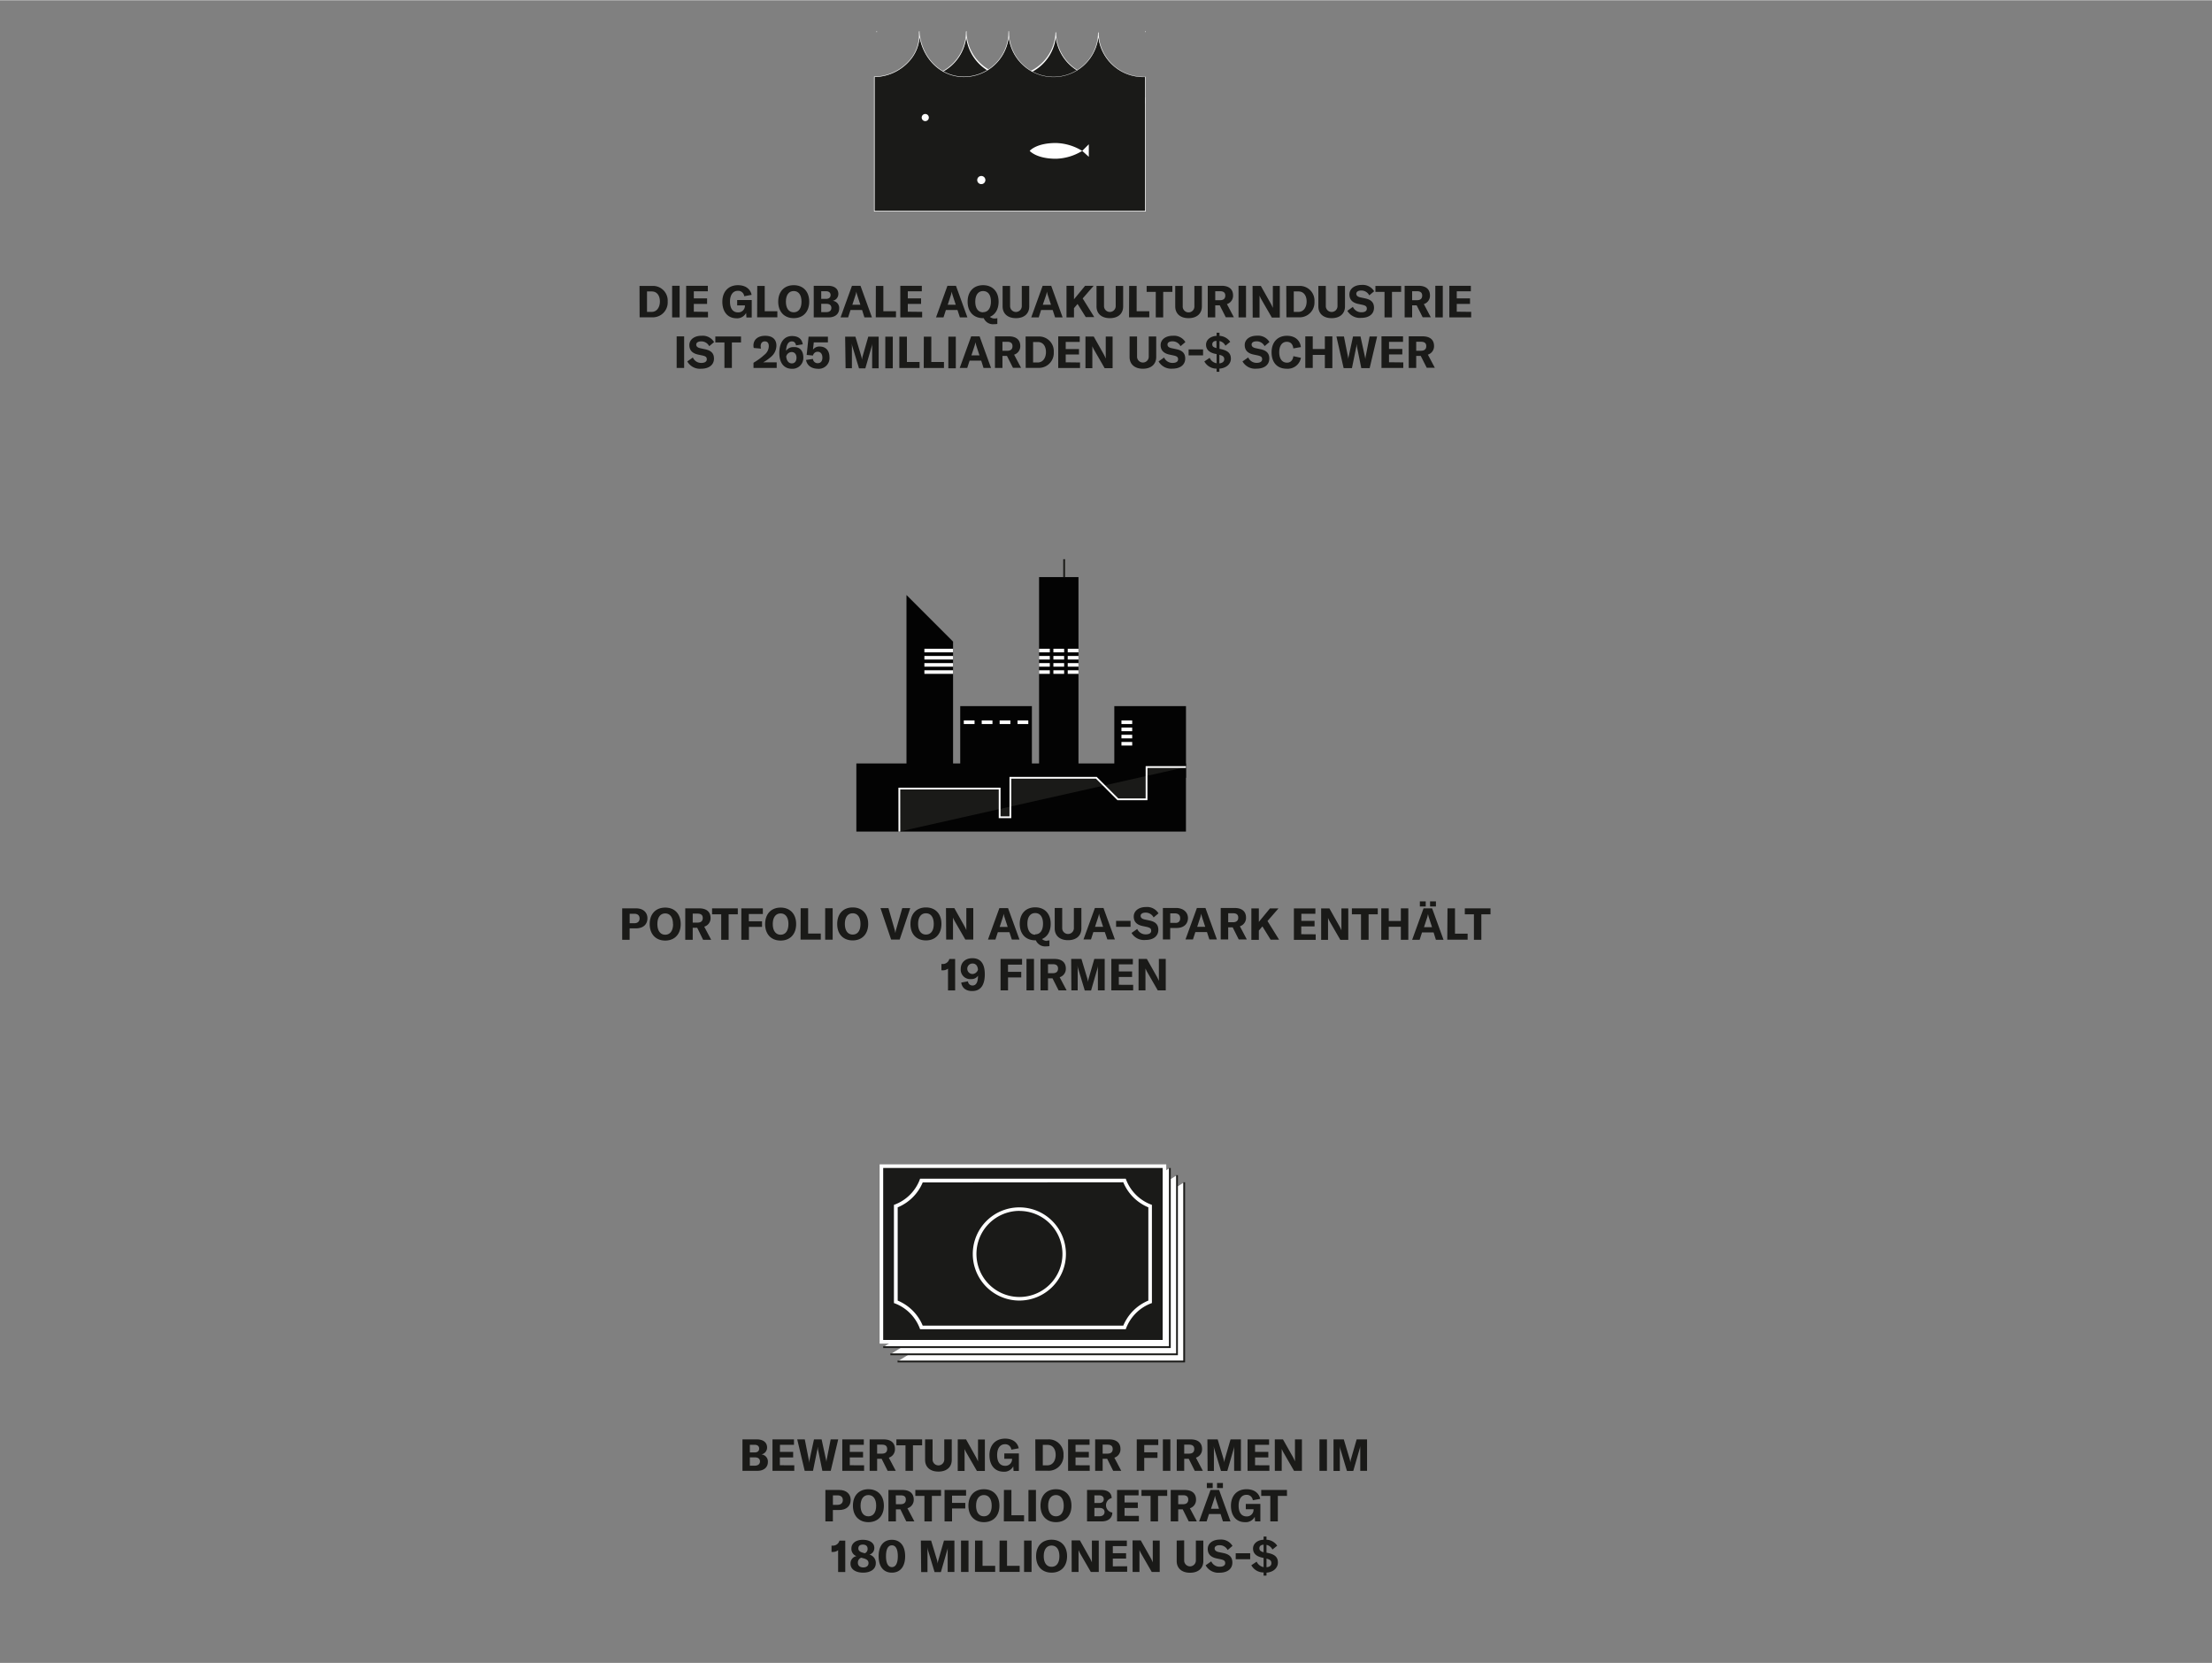 <?xml version="1.0"?>
<svg xmlns="http://www.w3.org/2000/svg" xmlns:xlink="http://www.w3.org/1999/xlink" viewBox="0 0 700 526" width="600" height="451"><rect x="0" y="0" width="700" height="526" fill="#808080" stroke="none"/><defs><style>.cls-1{fill:none;}.cls-2{fill:#1a1a18;}.cls-3{fill:#fff;}.cls-4{clip-path:url(#clip-path);}.cls-5{fill:#030303;}</style><clipPath id="clip-path"><rect class="cls-1" x="177.22" y="9.72" width="314.49" height="505.52"/></clipPath></defs><g id="info"><path class="cls-2" d="M202.38,90.38h4a4.64,4.64,0,0,1,4.91,4.92,4.71,4.71,0,0,1-4.94,5h-3.94Zm3.84,8.21c1.68,0,2.61-1.51,2.61-3.29s-.87-3.18-2.58-3.18h-1.5v6.47Z"/><path class="cls-2" d="M212.7,100.33v-10h2.37v10Z"/><path class="cls-2" d="M224.05,98.58v1.75h-6.91v-10H224v1.75h-4.44v2.24h4.2v1.74h-4.2v2.47Z"/><path class="cls-2" d="M228.59,95.37c0-3.13,1.88-5.23,4.93-5.23,2.61,0,4,1.4,4.33,3.06l-2.34.43a1.91,1.91,0,0,0-2-1.71c-1.58,0-2.5,1.32-2.5,3.42s.86,3.4,2.53,3.4a2.09,2.09,0,0,0,2.2-2v-.21h-2.46v-1.7h4.61v5.54h-1.68l-.1-1.46a3.2,3.2,0,0,1-3.11,1.7C230.26,100.57,228.59,98.52,228.59,95.37Z"/><path class="cls-2" d="M239.64,90.38H242v8h4v1.92h-6.4Z"/><path class="cls-2" d="M246.27,95.35c0-3.2,1.92-5.21,4.91-5.21s4.9,2,4.9,5.21-1.92,5.22-4.9,5.22S246.27,98.55,246.27,95.35Zm7.37,0c0-2.1-.91-3.36-2.46-3.36s-2.48,1.26-2.48,3.36.92,3.37,2.48,3.37S253.64,97.46,253.64,95.35Z"/><path class="cls-2" d="M265.56,97.53c0,1.56-1.11,2.8-3.38,2.8h-4.67v-10H262c2.27,0,3.3,1.11,3.3,2.57a2.21,2.21,0,0,1-1.79,2.19A2.25,2.25,0,0,1,265.56,97.53Zm-5.68-5.48v2.42h1.49c1.06,0,1.47-.54,1.47-1.22s-.45-1.2-1.47-1.2Zm3.21,5.28c0-.77-.52-1.29-1.51-1.29h-1.7v2.62h1.64C262.6,98.66,263.09,98.09,263.09,97.33Z"/><path class="cls-2" d="M272.82,98h-3.67l-.76,2.33H266l3.61-10h2.7l3.62,10h-2.38Zm-.55-1.67-.91-2.77a8.83,8.83,0,0,1-.36-1.4h0a8.83,8.83,0,0,1-.36,1.4l-.91,2.77Z"/><path class="cls-2" d="M277.17,90.38h2.37v8h4v1.92h-6.4Z"/><path class="cls-2" d="M291.82,98.58v1.75h-6.91v-10h6.81v1.75h-4.44v2.24h4.2v1.74h-4.2v2.47Z"/><path class="cls-2" d="M303,98h-3.67l-.76,2.33h-2.36l3.61-10h2.7l3.62,10h-2.38Zm-.55-1.67-.91-2.77a8.83,8.83,0,0,1-.36-1.4h0a8.83,8.83,0,0,1-.36,1.4l-.91,2.77Z"/><path class="cls-2" d="M314.82,100.68a2.85,2.85,0,0,0,.79-.11v1.83a6,6,0,0,1-1.05.08,3.17,3.17,0,0,1-3.25-1.91h-.2c-3,0-4.9-2-4.9-5.22s1.92-5.21,4.9-5.21,4.9,2,4.9,5.21c0,2.36-1,4.07-2.76,4.81A2.32,2.32,0,0,0,314.82,100.68Zm-3.71-2c1.55,0,2.47-1.26,2.47-3.37S312.66,92,311.11,92s-2.48,1.26-2.48,3.36S309.55,98.72,311.11,98.72Z"/><path class="cls-2" d="M319.65,90.38v6.38a1.85,1.85,0,1,0,3.7,0V90.38h2.36v6.47c0,2.27-1.57,3.72-4.21,3.72s-4.22-1.45-4.22-3.72V90.38Z"/><path class="cls-2" d="M333.13,98h-3.67l-.75,2.33h-2.37l3.61-10h2.71l3.61,10h-2.38Zm-.54-1.67-.91-2.77a8.75,8.75,0,0,1-.37-1.4h0a7.86,7.86,0,0,1-.36,1.4L330,96.33Z"/><path class="cls-2" d="M341,96.08l-1.13,1.32v2.93h-2.37v-10h2.37v4.27l3.52-4.27h2.7l-3.47,4,3.67,5.91h-2.69Z"/><path class="cls-2" d="M349.37,90.38v6.38a1.85,1.85,0,1,0,3.7,0V90.38h2.36v6.47c0,2.27-1.56,3.72-4.21,3.72S347,99.12,347,96.85V90.38Z"/><path class="cls-2" d="M357.33,90.38h2.37v8h4v1.92h-6.41Z"/><path class="cls-2" d="M371,92.26h-2.9v8.07h-2.35V92.26h-2.89V90.38H371Z"/><path class="cls-2" d="M374.28,90.38v6.38a1.85,1.85,0,1,0,3.69,0V90.38h2.37v6.47c0,2.27-1.57,3.72-4.22,3.72s-4.21-1.45-4.21-3.72V90.38Z"/><path class="cls-2" d="M386,96.52h-1.43v3.81h-2.37v-10h4.37c2.52,0,3.64,1.23,3.64,3.06a2.76,2.76,0,0,1-1.94,2.73l2.19,4.16h-2.56Zm-1.43-1.63h1.52c1.15,0,1.66-.56,1.66-1.45s-.49-1.39-1.66-1.39h-1.52Z"/><path class="cls-2" d="M391.94,100.33v-10h2.37v10Z"/><path class="cls-2" d="M396.38,90.38H399l3.19,5.67a11.2,11.2,0,0,1,.61,1.29h0c0-.39,0-.8,0-1.27V90.38H405v10h-2.52l-3.31-5.73a10,10,0,0,1-.58-1.22h0c0,.41,0,.83,0,1.32v5.63h-2.17Z"/><path class="cls-2" d="M407.05,90.38h4a4.64,4.64,0,0,1,4.92,4.92,4.71,4.71,0,0,1-4.95,5h-3.93Zm3.84,8.21c1.68,0,2.6-1.51,2.6-3.29s-.87-3.18-2.58-3.18h-1.49v6.47Z"/><path class="cls-2" d="M419.56,90.38v6.38a1.85,1.85,0,1,0,3.7,0V90.38h2.37v6.47c0,2.27-1.57,3.72-4.22,3.72s-4.21-1.45-4.21-3.72V90.38Z"/><path class="cls-2" d="M426.38,98.25,428.13,97a2.89,2.89,0,0,0,2.71,1.71c1,0,1.7-.35,1.7-1.13s-.43-1-1.44-1.24l-1.33-.28c-1.74-.38-2.74-1.31-2.74-3s1.48-3,3.88-3a4.21,4.21,0,0,1,3.95,2l-1.55,1.3a2.79,2.79,0,0,0-2.56-1.53c-.94,0-1.54.4-1.54,1s.39,1,1.44,1.2l1.45.31c1.76.39,2.71,1.23,2.71,2.94,0,1.89-1.45,3.2-4.06,3.2A4.58,4.58,0,0,1,426.38,98.25Z"/><path class="cls-2" d="M443.4,92.26h-2.9v8.07h-2.36V92.26h-2.88V90.38h8.14Z"/><path class="cls-2" d="M448.31,96.52h-1.43v3.81h-2.37v-10h4.37c2.52,0,3.64,1.23,3.64,3.06a2.75,2.75,0,0,1-1.94,2.73l2.2,4.16h-2.57Zm-1.43-1.63h1.53c1.14,0,1.65-.56,1.65-1.45s-.49-1.39-1.65-1.39h-1.53Z"/><path class="cls-2" d="M454.21,100.33v-10h2.37v10Z"/><path class="cls-2" d="M465.56,98.58v1.75h-6.91v-10h6.81v1.75H461v2.24h4.2v1.74H461v2.47Z"/><path class="cls-2" d="M214.13,116.33v-10h2.37v10Zm3.37-2.07,1.76-1.24a2.85,2.85,0,0,0,2.7,1.71c.95,0,1.71-.35,1.71-1.13s-.44-1-1.45-1.23l-1.33-.28c-1.73-.38-2.74-1.32-2.74-3s1.48-2.95,3.88-2.95a4.2,4.2,0,0,1,3.95,2l-1.54,1.3a2.81,2.81,0,0,0-2.57-1.52c-.93,0-1.54.39-1.54,1s.4,1,1.45,1.2l1.44.31c1.76.39,2.72,1.23,2.72,2.94,0,1.89-1.46,3.2-4.07,3.2A4.58,4.58,0,0,1,217.5,114.26Zm17-6h-2.89v8.07h-2.36v-8.07h-2.88v-1.88h8.13Zm3.95,6.42a20.64,20.64,0,0,0,3.51-2.57,3.5,3.5,0,0,0,1.33-2.67c0-1-.44-1.52-1.26-1.52s-1.31.57-1.31,1.49a4.45,4.45,0,0,0,.1.8l-2.3-.21a3.58,3.58,0,0,1-.09-.77c0-1.88,1.43-3.08,3.72-3.08s3.55,1.13,3.55,3.12a4.71,4.71,0,0,1-1.75,3.57,13.24,13.24,0,0,1-2.42,1.7h4.26v1.79h-7.34ZM254.22,113a3.44,3.44,0,0,1-3.6,3.59c-2.52,0-4-1.84-4-5,0-3.35,1.53-5.36,4-5.36,2,0,3.14.89,3.42,2.62l-2.13.33c-.16-.83-.61-1.26-1.33-1.26-1.1,0-1.76,1.09-1.82,3a2.69,2.69,0,0,1,2.42-1.19C253.07,109.61,254.22,110.89,254.22,113Zm-2.16.1c0-1.08-.6-1.81-1.53-1.81a1.83,1.83,0,0,0-1.73,1.41c.12,1.35.78,2.18,1.76,2.18S252.06,114.16,252.06,113.05Zm3,.7,2.2-.33a1.47,1.47,0,0,0,1.47,1.35c1,0,1.52-.65,1.52-1.76s-.54-1.86-1.48-1.86a1.47,1.47,0,0,0-1.49,1.19l-2-.18.6-5.78H262v1.8h-4.47l-.26,2.32a2.44,2.44,0,0,1,2.14-1c1.93,0,3.09,1.3,3.09,3.43a3.4,3.4,0,0,1-3.75,3.6C256.73,116.54,255.35,115.49,255.07,113.75Zm12.39-7.37h3.25l1.83,6.1a6.67,6.67,0,0,1,.24,1.2h0a7.44,7.44,0,0,1,.25-1.23l1.75-6.07h3.29v10H276v-6.78a10.49,10.49,0,0,1,.05-1.12h0a6.45,6.45,0,0,1-.21,1l-2,6.93h-2l-2.09-6.93a4.72,4.72,0,0,1-.21-1h0c0,.34.05.72.05,1.11v6.78h-2Zm12.71,10v-10h2.37v10Zm4.44-10H287v8h4v1.92h-6.4Zm7.75,0h2.37v8h4v1.92h-6.4Zm7.76,10v-10h2.36v10ZM310.51,114h-3.67l-.76,2.33h-2.37l3.62-10H310l3.62,10h-2.38Zm-.55-1.66-.91-2.78a8.83,8.83,0,0,1-.36-1.4h0a8.83,8.83,0,0,1-.36,1.4l-.92,2.78Zm8.7.18h-1.43v3.81h-2.37v-10h4.37c2.52,0,3.64,1.24,3.64,3.06a2.76,2.76,0,0,1-1.95,2.73l2.2,4.16h-2.56Zm-1.43-1.63h1.52c1.15,0,1.66-.56,1.66-1.45s-.49-1.39-1.66-1.39h-1.52Zm7.33-4.51h4a4.64,4.64,0,0,1,4.91,4.92,4.71,4.71,0,0,1-4.94,5h-3.94Zm3.84,8.21c1.68,0,2.6-1.51,2.6-3.29s-.86-3.18-2.57-3.18h-1.5v6.47Zm13.38,0v1.75h-6.9v-10h6.81v1.75h-4.44v2.25h4.2v1.73h-4.2v2.47Zm1.72-8.2h2.62l3.2,5.68a11.14,11.14,0,0,1,.6,1.29h0c0-.4,0-.8,0-1.28v-5.69h2.17v10h-2.52l-3.3-5.73a8.34,8.34,0,0,1-.59-1.22h0c0,.41,0,.83,0,1.32v5.63H343.5Z"/><path class="cls-2" d="M359.83,106.38v6.38a1.85,1.85,0,1,0,3.7,0v-6.38h2.36v6.48c0,2.26-1.57,3.71-4.21,3.71s-4.22-1.45-4.22-3.71v-6.48Zm6.81,7.88,1.75-1.24a2.88,2.88,0,0,0,2.71,1.71c.95,0,1.71-.35,1.71-1.13s-.44-1-1.45-1.23l-1.33-.28c-1.73-.38-2.74-1.32-2.74-3s1.48-2.95,3.88-2.95a4.2,4.2,0,0,1,3.95,2l-1.54,1.3A2.81,2.81,0,0,0,371,107.9c-.94,0-1.54.39-1.54,1s.39,1,1.45,1.2l1.44.31c1.76.39,2.72,1.23,2.72,2.94,0,1.89-1.46,3.2-4.07,3.2A4.58,4.58,0,0,1,366.64,114.26Zm14.08-3.8v1.89h-4.58v-1.89Zm5.16,6.08v1H385v-1a4.37,4.37,0,0,1-3.88-2.28l1.69-1.14a2.9,2.9,0,0,0,2.19,1.72v-2.9l-.54-.11c-1.86-.42-2.8-1.4-2.8-2.87s1.28-2.66,3.34-2.79v-1h.92v1a4.38,4.38,0,0,1,3.39,1.89l-1.51,1.22a2.74,2.74,0,0,0-1.88-1.47v2.45l.6.14c2.09.47,3,1.35,3,3S388.09,116.39,385.88,116.54Zm-.92-6.49v-2.29c-.83,0-1.33.44-1.33,1.1S384,109.79,385,110.05Zm2.46,3.51c0-.76-.43-1.11-1.54-1.4v2.71C386.83,114.79,387.42,114.31,387.42,113.56Zm5.78.7L395,113a2.88,2.88,0,0,0,2.71,1.71c.95,0,1.7-.35,1.7-1.13s-.43-1-1.44-1.23l-1.33-.28c-1.74-.38-2.74-1.32-2.74-3s1.48-2.95,3.88-2.95a4.2,4.2,0,0,1,3.95,2l-1.55,1.3a2.78,2.78,0,0,0-2.56-1.52c-.94,0-1.54.39-1.54,1s.39,1,1.44,1.2l1.45.31c1.76.39,2.71,1.23,2.71,2.94,0,1.89-1.45,3.2-4.06,3.2A4.58,4.58,0,0,1,393.2,114.26Zm9.2-2.89c0-3.14,1.85-5.22,4.87-5.22,2.54,0,4.14,1.4,4.4,3.57l-2.39.42c-.14-1.32-.87-2.09-2.06-2.09-1.51,0-2.4,1.28-2.4,3.31s.9,3.29,2.47,3.29c1.1,0,1.85-.76,2-2.05l2.4.52a4.25,4.25,0,0,1-4.48,3.45C404.09,116.57,402.4,114.51,402.4,111.37Zm19.23,5h-2.37V112.2h-3.83v4.13h-2.36v-10h2.36v4h3.83v-4h2.37Zm1.29-10h2.38l1.28,6.46a5,5,0,0,1,.08.83h0a4.31,4.31,0,0,1,.11-.83l1.4-6.46h2.37l1.41,6.46a4.31,4.31,0,0,1,.11.83h0a6.55,6.55,0,0,1,.09-.83l1.27-6.46h2.38l-2.36,10h-2.65l-1.37-6.75a4.11,4.11,0,0,1-.07-.73h-.06a5.26,5.26,0,0,1-.08.73l-1.38,6.75h-2.63Zm21.16,8.2v1.75h-6.9v-10H444v1.75h-4.44v2.25h4.21v1.73h-4.21v2.47Zm5.52-2.06h-1.43v3.81H445.8v-10h4.37c2.52,0,3.64,1.24,3.64,3.06a2.76,2.76,0,0,1-1.95,2.73l2.2,4.16H451.5Zm-1.43-1.63h1.52c1.15,0,1.66-.56,1.66-1.45s-.49-1.39-1.66-1.39h-1.52Z"/><path class="cls-2" d="M204.88,290.42c0,2-1.39,3.2-3.63,3.2h-2v3.62H196.9v-9.95h4.41C203.47,287.29,204.88,288.52,204.88,290.42Zm-2.48.07c0-.94-.6-1.49-1.67-1.49h-1.47v3h1.47C201.79,292,202.4,291.42,202.4,290.49Zm3.2,1.77c0-3.2,1.92-5.21,4.91-5.21s4.9,2,4.9,5.21-1.92,5.22-4.9,5.22S205.6,295.46,205.6,292.26Zm7.37,0c0-2.1-.91-3.36-2.46-3.36s-2.48,1.26-2.48,3.36.92,3.37,2.48,3.37S213,294.37,213,292.26Zm7.67,1.17h-1.43v3.81h-2.36v-9.95h4.37c2.52,0,3.64,1.23,3.64,3.06a2.76,2.76,0,0,1-2,2.73l2.2,4.16h-2.56Zm-1.43-1.63h1.53c1.15,0,1.65-.56,1.65-1.45s-.49-1.39-1.65-1.39h-1.53Zm14.27-2.63h-2.9v8.07h-2.35v-8.07h-2.89v-1.88h8.14Zm3.49-.09v2.3h4.18v1.77H237v4.09H234.6v-9.95h6.81v1.79Zm5.16,3.18c0-3.2,1.92-5.21,4.9-5.21s4.91,2,4.91,5.21-1.92,5.22-4.91,5.22S242.13,295.46,242.13,292.26Zm7.37,0c0-2.1-.91-3.36-2.47-3.36s-2.48,1.26-2.48,3.36.93,3.37,2.48,3.37S249.5,294.37,249.5,292.26Zm3.87-5h2.37v8h4v1.92h-6.4Zm7.76,9.95v-9.95h2.37v9.95Zm3.81-5c0-3.2,1.92-5.21,4.9-5.21s4.9,2,4.9,5.21-1.92,5.22-4.9,5.22S264.94,295.46,264.94,292.26Zm7.36,0c0-2.1-.91-3.36-2.46-3.36s-2.48,1.26-2.48,3.36.92,3.37,2.48,3.37S272.3,294.37,272.3,292.26Zm6.33-5h2.52l1.85,6.42a8.91,8.91,0,0,1,.31,1.37h.05a9.13,9.13,0,0,1,.32-1.37l1.85-6.42h2.52l-3.34,9.95H282Zm9.49,5c0-3.2,1.92-5.21,4.9-5.21s4.9,2,4.9,5.21-1.92,5.22-4.9,5.22S288.12,295.46,288.12,292.26Zm7.37,0c0-2.1-.91-3.36-2.47-3.36s-2.48,1.26-2.48,3.36.93,3.37,2.48,3.37S295.49,294.37,295.49,292.26Zm3.87-5H302l3.19,5.68a10.38,10.38,0,0,1,.61,1.28h0c0-.39,0-.79,0-1.27v-5.69H308v9.95h-2.52l-3.31-5.73a10,10,0,0,1-.58-1.22h0c0,.41,0,.83,0,1.32v5.63h-2.17Zm20.08,7.62h-3.67l-.76,2.33h-2.36l3.61-9.95H319l3.62,9.95H320.2Zm-.55-1.66-.91-2.78a8.83,8.83,0,0,1-.36-1.4h0a8.83,8.83,0,0,1-.36,1.4l-.91,2.78Zm12.42,4.34a2.85,2.85,0,0,0,.79-.11v1.83a6,6,0,0,1-1.05.08,3.17,3.17,0,0,1-3.25-1.91h-.2c-3,0-4.9-2-4.9-5.22s1.92-5.21,4.9-5.21,4.9,2,4.9,5.21c0,2.36-1,4.07-2.76,4.81A2.32,2.32,0,0,0,331.31,297.59Zm-3.71-2c1.56,0,2.47-1.26,2.47-3.37s-.91-3.36-2.47-3.36-2.48,1.26-2.48,3.36S326.05,295.63,327.6,295.63Zm8.54-8.34v6.38a1.85,1.85,0,1,0,3.7,0v-6.38h2.37v6.47c0,2.27-1.57,3.72-4.22,3.72s-4.22-1.45-4.22-3.72v-6.47Zm13.48,7.62H346l-.75,2.33h-2.37l3.61-9.95h2.71l3.61,9.95h-2.38Zm-.54-1.66-.91-2.78a8.75,8.75,0,0,1-.37-1.4h0a7.86,7.86,0,0,1-.36,1.4l-.91,2.78Zm8.69-1.88v1.89h-4.58v-1.89Zm.36,3.79,1.75-1.23a2.89,2.89,0,0,0,2.71,1.71c1,0,1.71-.35,1.71-1.13s-.44-1-1.45-1.24l-1.33-.28c-1.74-.38-2.74-1.31-2.74-3s1.48-3,3.88-3a4.21,4.21,0,0,1,3.95,2l-1.54,1.3a2.81,2.81,0,0,0-2.57-1.53c-.94,0-1.54.4-1.54,1s.39,1,1.44,1.2l1.45.31c1.76.39,2.71,1.23,2.71,2.94,0,1.89-1.45,3.2-4.06,3.2A4.58,4.58,0,0,1,358.13,295.16Zm17.81-4.74c0,2-1.38,3.2-3.62,3.2h-2v3.62H368v-9.95h4.41C374.53,287.29,375.94,288.52,375.94,290.42Zm-2.47.07c0-.94-.61-1.49-1.67-1.49h-1.47v3h1.47C372.85,292,373.47,291.42,373.47,290.49Zm8.48,4.42h-3.67l-.76,2.33h-2.36l3.61-9.95h2.7l3.62,9.95h-2.38Zm-.55-1.66-.91-2.78a8.83,8.83,0,0,1-.36-1.4h0a8.83,8.83,0,0,1-.36,1.4l-.91,2.78Zm8.7.18h-1.43v3.81H386.3v-9.95h4.37c2.52,0,3.64,1.23,3.64,3.06a2.76,2.76,0,0,1-1.94,2.73l2.19,4.16H392Zm-1.43-1.63h1.52c1.15,0,1.66-.56,1.66-1.45s-.49-1.39-1.66-1.39h-1.52ZM399.5,293l-1.13,1.32v2.93H396v-9.95h2.37v4.27l3.52-4.27h2.7l-3.48,4,3.67,5.91H402.1Zm16.86,2.5v1.75h-6.9v-9.95h6.8V289h-4.44v2.24H416V293h-4.21v2.47Zm1.72-8.2h2.62l3.19,5.68a10.38,10.38,0,0,1,.61,1.28h0c0-.39,0-.79,0-1.27v-5.69h2.17v9.95h-2.52l-3.31-5.73a10,10,0,0,1-.58-1.22h0c0,.41,0,.83,0,1.32v5.63h-2.17ZM436,289.17h-2.9v8.07H430.7v-8.07h-2.89v-1.88H436Zm9.67,8.07h-2.36v-4.13h-3.83v4.13h-2.37v-9.95h2.37v4h3.83v-4h2.36Zm8-2.33H450l-.75,2.33h-2.37l3.61-9.95h2.71l3.61,9.95H454.4Zm-2.49-8.22h-1.86v-1.61h1.86Zm2,6.56-.91-2.78a8.75,8.75,0,0,1-.37-1.4h0a7.86,7.86,0,0,1-.36,1.4l-.91,2.78Zm1.23-6.56h-1.86v-1.61h1.86Zm3.66.6h2.37v8h4v1.92H458Zm13.61,1.88h-2.9v8.07h-2.35v-8.07h-2.88v-1.88h8.13Z"/><path class="cls-2" d="M300,306.35a2.5,2.5,0,0,1-1.69.54h-.39v-2h.26a2.11,2.11,0,0,0,2.24-1.59h1.84v9.95H300Zm11.65,1.73c0,3.31-1.19,5.37-4,5.37-1.92,0-3.21-.94-3.46-2.69l2.13-.38a1.42,1.42,0,0,0,1.43,1.32c1.23,0,1.73-1.16,1.75-3.1a2.48,2.48,0,0,1-2.19,1.07,3,3,0,0,1-3.28-3.22c0-2,1.42-3.39,3.7-3.39C310.26,303.06,311.64,304.75,311.64,308.08Zm-2.17-1.34c-.05-1.09-.56-2-1.72-2a1.66,1.66,0,0,0,0,3.32A1.91,1.91,0,0,0,309.47,306.74Zm9.51-1.65v2.29h4.19v1.77H319v4.09h-2.37v-9.95h6.81v1.8Zm5.85,8.15v-9.95h2.37v9.95Zm8.23-3.81h-1.43v3.81h-2.36v-9.95h4.37c2.52,0,3.64,1.24,3.64,3.06a2.76,2.76,0,0,1-1.95,2.73l2.2,4.16H335Zm-1.43-1.63h1.53c1.15,0,1.65-.56,1.65-1.45s-.49-1.39-1.65-1.39h-1.53Zm7.34-4.51h3.25l1.83,6.1a6.67,6.67,0,0,1,.24,1.2h0a7.44,7.44,0,0,1,.25-1.23l1.75-6.07h3.29v9.95h-2.15v-6.78a10.49,10.49,0,0,1,.05-1.12h0a5.42,5.42,0,0,1-.21,1l-2,6.93h-2l-2.09-6.93a4.72,4.72,0,0,1-.21-1h0c0,.34.06.72.06,1.11v6.78h-2Zm19.62,8.2v1.75h-6.91v-9.95h6.81V305h-4.44v2.25h4.2V309h-4.2v2.47Zm1.71-8.2h2.62l3.2,5.68a11.14,11.14,0,0,1,.6,1.29h0c0-.4,0-.8,0-1.28v-5.69h2.18v9.95h-2.53l-3.3-5.73a9.51,9.51,0,0,1-.59-1.22h0c0,.41,0,.83,0,1.32v5.63H360.3Z"/><path class="cls-2" d="M243,462.44c0,1.56-1.1,2.8-3.37,2.8h-4.67v-9.95h4.48c2.27,0,3.31,1.11,3.31,2.57a2.21,2.21,0,0,1-1.79,2.19A2.25,2.25,0,0,1,243,462.44ZM237.29,457v2.42h1.48c1.07,0,1.47-.54,1.47-1.22s-.44-1.2-1.47-1.2Zm3.21,5.28c0-.77-.52-1.29-1.52-1.29h-1.69v2.62h1.64C240,463.57,240.5,463,240.5,462.24Z"/><path class="cls-2" d="M251.36,463.49v1.75h-6.9v-9.95h6.8V457h-4.44v2.24H251V461h-4.21v2.47Z"/><path class="cls-2" d="M252.29,455.29h2.39l1.27,6.46a5,5,0,0,1,.08.83h.05a4.31,4.31,0,0,1,.11-.83l1.4-6.46H260l1.41,6.46a4.31,4.31,0,0,1,.11.83h0a5,5,0,0,1,.08-.83l1.27-6.46h2.39l-2.37,9.95h-2.65l-1.37-6.75a5.48,5.48,0,0,1-.07-.73h-.06a5.43,5.43,0,0,1-.08.73l-1.38,6.75h-2.63Z"/><path class="cls-2" d="M273.45,463.49v1.75h-6.9v-9.95h6.81V457h-4.44v2.24h4.2V461h-4.2v2.47Z"/><path class="cls-2" d="M279,461.43h-1.43v3.81h-2.37v-9.95h4.37c2.52,0,3.64,1.23,3.64,3.06a2.75,2.75,0,0,1-1.94,2.73l2.2,4.16h-2.57Zm-1.43-1.63h1.53c1.14,0,1.65-.56,1.65-1.45s-.49-1.39-1.65-1.39h-1.53Z"/><path class="cls-2" d="M291.81,457.17h-2.9v8.07h-2.36v-8.07h-2.88v-1.88h8.14Z"/><path class="cls-2" d="M295.12,455.29v6.38a1.85,1.85,0,1,0,3.7,0v-6.38h2.37v6.47c0,2.27-1.57,3.72-4.22,3.72s-4.22-1.45-4.22-3.72v-6.47Z"/><path class="cls-2" d="M303.09,455.29h2.62L308.9,461a11,11,0,0,1,.6,1.29h0c0-.39,0-.79,0-1.27v-5.69h2.17v9.95h-2.52l-3.31-5.73a10.19,10.19,0,0,1-.59-1.22h0c0,.41,0,.83,0,1.32v5.63h-2.17Z"/><path class="cls-2" d="M313.12,460.28c0-3.13,1.88-5.23,4.94-5.23,2.6,0,4,1.4,4.32,3.06l-2.34.43a1.9,1.9,0,0,0-2-1.71c-1.58,0-2.49,1.32-2.49,3.42s.85,3.4,2.52,3.4a2.09,2.09,0,0,0,2.2-2v-.21h-2.45v-1.7h4.61v5.54h-1.68l-.1-1.46a3.21,3.21,0,0,1-3.11,1.7C314.79,465.48,313.12,463.43,313.12,460.28Z"/><path class="cls-2" d="M327.63,455.29h4a4.64,4.64,0,0,1,4.92,4.92,4.71,4.71,0,0,1-4.95,5h-3.93Zm3.84,8.21c1.68,0,2.6-1.51,2.6-3.29s-.87-3.18-2.58-3.18H330v6.47Z"/><path class="cls-2" d="M344.85,463.49v1.75H338v-9.95h6.8V457h-4.44v2.24h4.21V461h-4.21v2.47Z"/><path class="cls-2" d="M350.37,461.43h-1.43v3.81h-2.37v-9.95h4.37c2.52,0,3.64,1.23,3.64,3.06a2.76,2.76,0,0,1-1.94,2.73l2.19,4.16h-2.56Zm-1.43-1.63h1.52c1.15,0,1.66-.56,1.66-1.45s-.49-1.39-1.66-1.39h-1.52Z"/><path class="cls-2" d="M362.1,457.08v2.3h4.19v1.77H362.1v4.09h-2.37v-9.95h6.81v1.79Z"/><path class="cls-2" d="M368,465.24v-9.95h2.37v9.95Z"/><path class="cls-2" d="M376.18,461.43h-1.43v3.81h-2.36v-9.95h4.37c2.52,0,3.64,1.23,3.64,3.06a2.76,2.76,0,0,1-1.95,2.73l2.2,4.16h-2.56Zm-1.43-1.63h1.53c1.15,0,1.65-.56,1.65-1.45s-.49-1.39-1.65-1.39h-1.53Z"/><path class="cls-2" d="M382.09,455.29h3.25l1.83,6.1a6.67,6.67,0,0,1,.24,1.2h0a7.44,7.44,0,0,1,.25-1.23l1.75-6.07h3.29v9.95h-2.15v-6.78a10.49,10.49,0,0,1,.05-1.12h0a6.07,6.07,0,0,1-.21,1l-2,6.94h-2l-2.09-6.94a4.49,4.49,0,0,1-.21-.95h0c0,.34.06.72.06,1.11v6.78h-2Z"/><path class="cls-2" d="M401.71,463.49v1.75H394.8v-9.95h6.81V457h-4.44v2.24h4.2V461h-4.2v2.47Z"/><path class="cls-2" d="M403.42,455.29H406l3.2,5.67a12.93,12.93,0,0,1,.6,1.29h0c0-.39,0-.79,0-1.27v-5.69H412v9.95H409.5l-3.3-5.73a10.19,10.19,0,0,1-.59-1.22h0c0,.41,0,.83,0,1.32v5.63h-2.18Z"/><path class="cls-2" d="M417.55,465.24v-9.95h2.37v9.95Z"/><path class="cls-2" d="M422,455.29h3.25l1.83,6.1a6.67,6.67,0,0,1,.24,1.2h0a7.44,7.44,0,0,1,.25-1.23l1.75-6.07h3.29v9.95h-2.15v-6.78a10.49,10.49,0,0,1,0-1.12h0a6.07,6.07,0,0,1-.21,1l-2,6.94h-2l-2.09-6.94a4.49,4.49,0,0,1-.21-.95h0c0,.34.05.72.05,1.11v6.78h-2Z"/><path class="cls-2" d="M269.2,474.42c0,2-1.39,3.21-3.63,3.21h-2v3.61h-2.37v-9.95h4.41C267.78,471.29,269.2,472.53,269.2,474.42Zm-2.48.07c0-.94-.6-1.49-1.67-1.49h-1.47v3h1.47C266.1,476,266.72,475.43,266.72,474.49Z"/><path class="cls-2" d="M269.91,476.27c0-3.21,1.92-5.21,4.9-5.21s4.9,2,4.9,5.21-1.92,5.21-4.9,5.21S269.91,479.46,269.91,476.27Zm7.36,0c0-2.1-.91-3.37-2.46-3.37s-2.48,1.27-2.48,3.37.92,3.36,2.48,3.36S277.27,478.37,277.27,476.27Z"/><path class="cls-2" d="M284.94,477.43h-1.42v3.81h-2.37v-9.95h4.37c2.52,0,3.64,1.24,3.64,3.06a2.76,2.76,0,0,1-2,2.73l2.2,4.16h-2.56Zm-1.42-1.63H285c1.15,0,1.66-.56,1.66-1.45S286.21,473,285,473h-1.52Z"/><path class="cls-2" d="M297.8,473.17h-2.9v8.07h-2.36v-8.07h-2.88v-1.88h8.14Z"/><path class="cls-2" d="M301.28,473.09v2.29h4.19v1.77h-4.19v4.09h-2.37v-9.95h6.81v1.8Z"/><path class="cls-2" d="M306.46,476.27c0-3.21,1.92-5.21,4.9-5.21s4.91,2,4.91,5.21-1.92,5.21-4.91,5.21S306.46,479.46,306.46,476.27Zm7.37,0c0-2.1-.91-3.37-2.47-3.37s-2.48,1.27-2.48,3.37.93,3.36,2.48,3.36S313.83,478.37,313.83,476.27Z"/><path class="cls-2" d="M317.7,471.29h2.37v8h4v1.92h-6.4Z"/><path class="cls-2" d="M325.46,481.24v-9.95h2.37v9.95Z"/><path class="cls-2" d="M329.27,476.27c0-3.21,1.91-5.21,4.9-5.21s4.9,2,4.9,5.21-1.92,5.21-4.9,5.21S329.27,479.46,329.27,476.27Zm7.36,0c0-2.1-.91-3.37-2.46-3.37s-2.48,1.27-2.48,3.37.92,3.36,2.48,3.36S336.63,478.37,336.63,476.27Z"/><path class="cls-2" d="M352,478.44c0,1.57-1.11,2.8-3.38,2.8H344v-9.95h4.49c2.27,0,3.3,1.11,3.3,2.57a2.33,2.33,0,0,0,.26,4.58ZM346.33,473v2.42h1.49c1.06,0,1.47-.54,1.47-1.21s-.45-1.21-1.47-1.21Zm3.21,5.28c0-.77-.52-1.29-1.51-1.29h-1.7v2.62H348C349.05,479.57,349.54,479,349.54,478.24Z"/><path class="cls-2" d="M360.41,479.49v1.75H353.5v-9.95h6.81V473h-4.44v2.25h4.2V477h-4.2v2.47Z"/><path class="cls-2" d="M369.37,473.17h-2.9v8.07h-2.36v-8.07h-2.88v-1.88h8.14Z"/><path class="cls-2" d="M374.28,477.43h-1.43v3.81h-2.37v-9.95h4.37c2.52,0,3.64,1.24,3.64,3.06a2.76,2.76,0,0,1-1.94,2.73l2.2,4.16h-2.57Zm-1.43-1.63h1.53c1.14,0,1.65-.56,1.65-1.45s-.49-1.39-1.65-1.39h-1.53Z"/><path class="cls-2" d="M386.26,478.91h-3.67l-.75,2.33h-2.37l3.61-9.95h2.71l3.61,9.95H387Zm-2.49-8.22h-1.86v-1.61h1.86Zm2,6.56-.91-2.78a8.75,8.75,0,0,1-.37-1.4h0a7.86,7.86,0,0,1-.36,1.4l-.91,2.78Zm1.23-6.56h-1.86v-1.61H387Z"/><path class="cls-2" d="M389.54,476.28c0-3.12,1.87-5.22,4.93-5.22,2.6,0,4,1.4,4.32,3.05l-2.33.43a1.92,1.92,0,0,0-2-1.71c-1.58,0-2.49,1.32-2.49,3.42s.85,3.41,2.52,3.41a2.1,2.1,0,0,0,2.2-2.05v-.21h-2.45v-1.69h4.61v5.53h-1.68l-.1-1.46a3.21,3.21,0,0,1-3.11,1.7C391.2,481.48,389.54,479.43,389.54,476.28Z"/><path class="cls-2" d="M407.28,473.17h-2.9v8.07H402v-8.07h-2.88v-1.88h8.14Z"/><path class="cls-2" d="M265.23,490.35a2.54,2.54,0,0,1-1.69.55h-.4v-2h.27a2.11,2.11,0,0,0,2.24-1.58h1.84v9.94h-2.26Zm11.92,4.15c0,1.79-1.58,2.95-4,2.95s-4-1.09-4-2.79a2.32,2.32,0,0,1,1.89-2.43,2.44,2.44,0,0,1-1.61-2.43c0-1.65,1.44-2.74,3.61-2.74s3.64,1,3.64,2.52a2.13,2.13,0,0,1-1.54,2.16A2.7,2.7,0,0,1,277.15,494.5Zm-2.3-.06c0-.74-.46-1.22-1.55-1.51l-.75-.21a1.63,1.63,0,0,0-1.07,1.64c0,.88.68,1.44,1.7,1.44S274.85,495.28,274.85,494.44Zm-3.22-4.65c0,.67.46,1.11,1.54,1.39l.52.14a1.47,1.47,0,0,0,.87-1.43c0-.82-.55-1.31-1.49-1.31S271.63,489,271.63,489.79Zm6.42,2.46c0-3.27,1.56-5.19,4.19-5.19s4.2,1.92,4.2,5.19-1.55,5.2-4.2,5.2S278.05,495.53,278.05,492.25Zm6.07,0c0-2.24-.67-3.44-1.88-3.44s-1.86,1.2-1.86,3.44.67,3.45,1.86,3.45S284.12,494.5,284.12,492.25Zm7.29-4.95h3.25l1.84,6.09a6.71,6.71,0,0,1,.23,1.2h0a7.44,7.44,0,0,1,.25-1.23l1.75-6.06h3.3v9.94H299.9v-6.78a8.41,8.41,0,0,1,.06-1.12h0a4.67,4.67,0,0,1-.21,1l-2,6.93h-2l-2.09-6.93a5.6,5.6,0,0,1-.21-.95h0c0,.33.06.71.06,1.1v6.78h-2Zm12.71,9.94V487.3h2.37v9.94Zm4.44-9.94h2.37v8h4v1.92h-6.4Zm7.76,0h2.36v8h4v1.92h-6.4Zm7.75,9.94V487.3h2.37v9.94Zm3.81-5c0-3.21,1.92-5.21,4.9-5.21s4.9,2,4.9,5.21-1.91,5.21-4.9,5.21S327.88,495.46,327.88,492.27Zm7.37,0c0-2.1-.91-3.36-2.47-3.36s-2.48,1.26-2.48,3.36.93,3.36,2.48,3.36S335.25,494.37,335.25,492.27Zm3.87-5h2.62l3.19,5.67a9.82,9.82,0,0,1,.61,1.29h0c0-.39,0-.8,0-1.28V487.3h2.17v9.94H345.2l-3.31-5.73a9.33,9.33,0,0,1-.58-1.22h0c0,.41,0,.83,0,1.32v5.63h-2.17Zm17.58,8.19v1.75h-6.91V487.3h6.81v1.75h-4.44v2.24h4.2V493h-4.2v2.46Zm1.71-8.19H361l3.2,5.67a11.14,11.14,0,0,1,.6,1.29h0c0-.39,0-.8,0-1.28V487.3H367v9.94h-2.52l-3.3-5.73a8.34,8.34,0,0,1-.59-1.22h0c0,.41,0,.83,0,1.32v5.63h-2.17Zm16.33,0v6.37a1.85,1.85,0,1,0,3.7,0V487.3h2.36v6.47c0,2.27-1.57,3.71-4.21,3.71s-4.22-1.44-4.22-3.71V487.3Zm6.81,7.87,1.76-1.23a2.86,2.86,0,0,0,2.7,1.7c.95,0,1.71-.35,1.71-1.13s-.44-1-1.44-1.23l-1.34-.28c-1.73-.38-2.74-1.32-2.74-3s1.48-2.95,3.88-2.95a4.2,4.2,0,0,1,3.95,2l-1.54,1.31a2.8,2.8,0,0,0-2.57-1.53c-.93,0-1.54.39-1.54,1s.4,1,1.45,1.21l1.44.3c1.76.4,2.72,1.24,2.72,3,0,1.89-1.46,3.19-4.07,3.19A4.58,4.58,0,0,1,381.55,495.17Zm14.08-3.8v1.89h-4.58v-1.89Zm5.16,6.08v1h-.92v-1a4.37,4.37,0,0,1-3.88-2.28l1.69-1.14a3,3,0,0,0,2.19,1.73v-2.9l-.53-.12c-1.87-.42-2.81-1.4-2.81-2.87s1.28-2.66,3.34-2.78v-1h.92v1a4.32,4.32,0,0,1,3.39,1.89l-1.51,1.22a2.71,2.71,0,0,0-1.88-1.48v2.46l.61.14c2.08.46,3,1.34,3,3S403,497.3,400.79,497.45Zm-.92-6.48v-2.3c-.83.05-1.33.45-1.33,1.11S398.87,490.7,399.87,491Zm2.46,3.5c0-.76-.43-1.11-1.54-1.4v2.71C401.75,495.7,402.33,495.22,402.33,494.47Z"/><polyline class="cls-3" points="374.74 373.95 374.74 430.64 284.03 430.64"/><polygon class="cls-2" points="375.02 430.93 284.03 430.93 284.03 430.36 374.45 430.36 374.45 373.95 375.02 373.95 375.02 430.93"/><polyline class="cls-3" points="372.47 371.69 372.47 428.38 281.76 428.38"/><polygon class="cls-2" points="372.75 428.66 281.76 428.66 281.76 428.09 372.19 428.09 372.19 371.69 372.75 371.69 372.75 428.66"/><polyline class="cls-3" points="370.2 369.42 370.2 426.11 279.49 426.11"/><polygon class="cls-2" points="370.49 426.39 279.49 426.39 279.49 425.82 369.92 425.82 369.92 369.42 370.49 369.42 370.49 426.39"/><rect class="cls-2" x="278.92" y="368.85" width="89.58" height="55.56"/><path class="cls-3" d="M369.07,368.28H278.36V425h90.71Zm-1.14,55.56H279.49V369.42h88.44Z"/><g class="cls-4"><path class="cls-2" d="M291.57,419.87a14.12,14.12,0,0,0-8.11-8.11V381.49a14.06,14.06,0,0,0,8.11-8.11h64.29a14,14,0,0,0,8.11,8.11v30.27a14.09,14.09,0,0,0-8.11,8.11Z"/><path class="cls-3" d="M356.25,372.82H291.17a13.59,13.59,0,0,1-8.28,8.28v31.06a13.59,13.59,0,0,1,8.28,8.28h65.08a13.64,13.64,0,0,1,8.28-8.28V381.1a13.64,13.64,0,0,1-8.28-8.28m-.78,1.13a14.67,14.67,0,0,0,7.93,7.93v29.5a14.67,14.67,0,0,0-7.93,7.93H292a14.66,14.66,0,0,0-7.92-7.93v-29.5A14.66,14.66,0,0,0,292,374Z"/><path class="cls-2" d="M322.58,410.8a14.18,14.18,0,1,1,14.17-14.17,14.19,14.19,0,0,1-14.17,14.17"/><path class="cls-3" d="M322.58,381.89a14.74,14.74,0,1,0,14.74,14.74,14.74,14.74,0,0,0-14.74-14.74m0,1.13A13.61,13.61,0,1,1,309,396.63,13.63,13.63,0,0,1,322.58,383"/></g><polygon class="cls-5" points="286.86 245.99 286.86 188.16 301.6 202.9 301.6 245.99 286.86 245.99"/><polygon class="cls-5" points="303.87 244.85 303.87 223.31 326.55 223.31 326.55 245.99 303.87 245.99 303.87 244.85"/><polygon class="cls-5" points="271 261.92 271 241.45 375.3 241.45 375.3 263 271 263 271 261.92"/><polygon class="cls-5" points="352.63 244.85 352.63 223.31 375.31 223.31 375.31 245.99 352.63 245.99 352.63 244.85"/><rect class="cls-5" x="328.82" y="182.49" width="12.47" height="63.5"/><rect class="cls-3" x="292.53" y="205.17" width="9.07" height="1.13"/><rect class="cls-3" x="292.53" y="207.44" width="9.07" height="1.13"/><rect class="cls-3" x="292.53" y="209.7" width="9.07" height="1.13"/><rect class="cls-3" x="292.53" y="211.97" width="9.07" height="1.13"/><rect class="cls-3" x="337.89" y="205.17" width="3.4" height="1.13"/><rect class="cls-3" x="337.89" y="207.44" width="3.4" height="1.13"/><rect class="cls-3" x="337.89" y="209.7" width="3.4" height="1.13"/><rect class="cls-3" x="337.89" y="211.97" width="3.4" height="1.13"/><rect class="cls-3" x="333.35" y="205.17" width="3.4" height="1.13"/><rect class="cls-3" x="333.35" y="207.44" width="3.4" height="1.13"/><rect class="cls-3" x="333.35" y="209.7" width="3.4" height="1.13"/><rect class="cls-3" x="333.35" y="211.97" width="3.4" height="1.13"/><rect class="cls-3" x="328.82" y="205.17" width="3.4" height="1.13"/><rect class="cls-3" x="328.82" y="207.44" width="3.4" height="1.13"/><rect class="cls-3" x="328.82" y="209.7" width="3.4" height="1.13"/><rect class="cls-3" x="328.82" y="211.97" width="3.4" height="1.13"/><rect class="cls-3" x="305" y="227.85" width="3.4" height="1.13"/><rect class="cls-3" x="310.67" y="227.85" width="3.4" height="1.13"/><rect class="cls-3" x="316.34" y="227.85" width="3.4" height="1.13"/><rect class="cls-3" x="322.01" y="227.85" width="3.4" height="1.13"/><rect class="cls-3" x="354.89" y="227.85" width="3.4" height="1.13"/><rect class="cls-3" x="354.89" y="230.11" width="3.4" height="1.13"/><rect class="cls-3" x="354.89" y="232.38" width="3.4" height="1.13"/><rect class="cls-3" x="354.89" y="234.65" width="3.4" height="1.13"/><polyline class="cls-2" points="284.61 263 284.61 256.19 284.6 256.19 284.6 249.39 316.34 249.39 316.34 258.46 319.74 258.46 319.74 245.99 346.96 245.99 353.76 252.79 362.83 252.79 362.83 242.59 375.3 242.59"/><polygon class="cls-3" points="284.89 263 284.33 263 284.31 249.11 316.63 249.11 316.63 258.18 319.46 258.18 319.46 245.71 347.07 245.71 353.88 252.51 362.55 252.51 362.55 242.3 375.3 242.3 375.3 242.87 363.12 242.87 363.12 253.08 353.64 253.08 346.84 246.27 320.03 246.27 320.03 258.74 316.06 258.74 316.06 249.67 284.88 249.67 284.89 263"/><rect class="cls-2" x="336.47" y="176.82" width="0.57" height="5.67"/><g class="cls-4"><polygon class="cls-3" points="334.04 9.94 334.04 9.92 334.24 9.92 334.04 9.94"/><path class="cls-3" d="M362.59,10.05h-.19s0,0,0-.06V9.82h.2Z"/><path class="cls-2" d="M277.43,9.92v.13s0-.09,0-.13Z"/><path class="cls-3" d="M277.53,10.05h-.2V9.82h.21V10A.17.17,0,0,0,277.53,10.05Z"/><path class="cls-2" d="M305.78,9.92s0,.09,0,.13,0-.09,0-.13Z"/><path class="cls-3" d="M305.89,10.05h-.2V10s0-.05,0-.07v-.1h.22v.1a.25.25,0,0,1,0,.08Z"/><path class="cls-2" d="M276.69,66.74H362.5v-36c0,7.83-6.35-6.51-14.18-6.51a14.18,14.18,0,0,1-14.18-14.06,14.18,14.18,0,0,1-28.35-.12,14.18,14.18,0,0,1-14.18,14.18c-7.83,0-14.18,11.52-14.18,3.69"/><path class="cls-3" d="M362.6,66.84H276.69v-.2H362.4V32.51a.94.94,0,0,1-.48.62c-.75.31-1.95-.92-3.62-2.61-2.57-2.61-6.09-6.19-10-6.19a14.33,14.33,0,0,1-14.18-12.58,14.28,14.28,0,0,1-28.35,0,14.3,14.3,0,0,1-14.18,12.58c-3.6,0-6.95,2.5-9.39,4.33-1.87,1.4-3.22,2.41-4.07,2-.56-.28-.82-1.14-.82-2.73h.2c0,1.48.23,2.31.71,2.55.74.37,2.11-.66,3.86-2,2.47-1.84,5.85-4.37,9.51-4.37a14.09,14.09,0,0,0,14.08-14.08h.2a14.08,14.08,0,0,0,28.15.11h.2a14.12,14.12,0,0,0,14.08,14c4,0,7.53,3.61,10.12,6.25,1.55,1.57,2.77,2.82,3.4,2.56.37-.15.56-.87.56-2.2h.2Z"/><path class="cls-2" d="M361.75,24.23a14.17,14.17,0,0,1-14.17-14.06,14.18,14.18,0,0,1-28.36-.12,14.17,14.17,0,0,1-14.17,14.18c-7.84,0-13.44-6.38-14.18-14.18.72,7.57-6.35,14.18-14.18,14.18V66.74h85.8V24.19c-.25,0-.49,0-.74,0"/><path class="cls-3" d="M362.59,66.84h-86V24.13h.1a14.83,14.83,0,0,0,10.8-4.82,12,12,0,0,0,3.28-9.25h0l.2,0c.77,8.17,6.7,14.09,14.08,14.09a14.09,14.09,0,0,0,14.07-14.08h.2a14.08,14.08,0,0,0,28.16.11h.2a14.11,14.11,0,0,0,14.07,14l.51,0,.22,0h.11Zm-85.8-.2h85.6V24.3h-.12l-.52,0a14.32,14.32,0,0,1-14.17-12.59,14.28,14.28,0,0,1-28.36,0,14.29,14.29,0,0,1-14.17,12.58c-7,0-12.67-5.21-14.05-12.6a12.45,12.45,0,0,1-3.36,7.71,15.05,15.05,0,0,1-10.85,4.89Z"/><polygon class="cls-3" points="347.48 9.94 347.48 9.92 347.68 9.92 347.48 9.94"/><path class="cls-2" d="M290.86,9.92s0,.09,0,.13V9.92Z"/><path class="cls-3" d="M291,10.05h-.2s0,0,0-.06V9.82H291v.23Z"/><path class="cls-2" d="M319.22,9.92v.13s0-.09,0-.13Z"/><path class="cls-3" d="M319.32,10.05h-.2V9.82h.21V10A.43.43,0,0,0,319.32,10.05Z"/><path class="cls-3" d="M342.47,47.65a16.62,16.62,0,0,1-8.31,2.49c-6.22,0-8.31-2.49-8.31-2.49s2-2.49,8.31-2.49a16.62,16.62,0,0,1,8.31,2.49"/></g><polygon class="cls-3" points="342.47 47.65 344.56 45.56 344.56 49.53 342.47 47.65"/><g class="cls-4"><path class="cls-3" d="M293.93,37a1.13,1.13,0,1,1-2.25,0,1.13,1.13,0,0,1,2.25,0"/><path class="cls-3" d="M311.83,56.88a1.29,1.29,0,1,1-1.29-1.29,1.29,1.29,0,0,1,1.29,1.29"/></g></g></svg>
